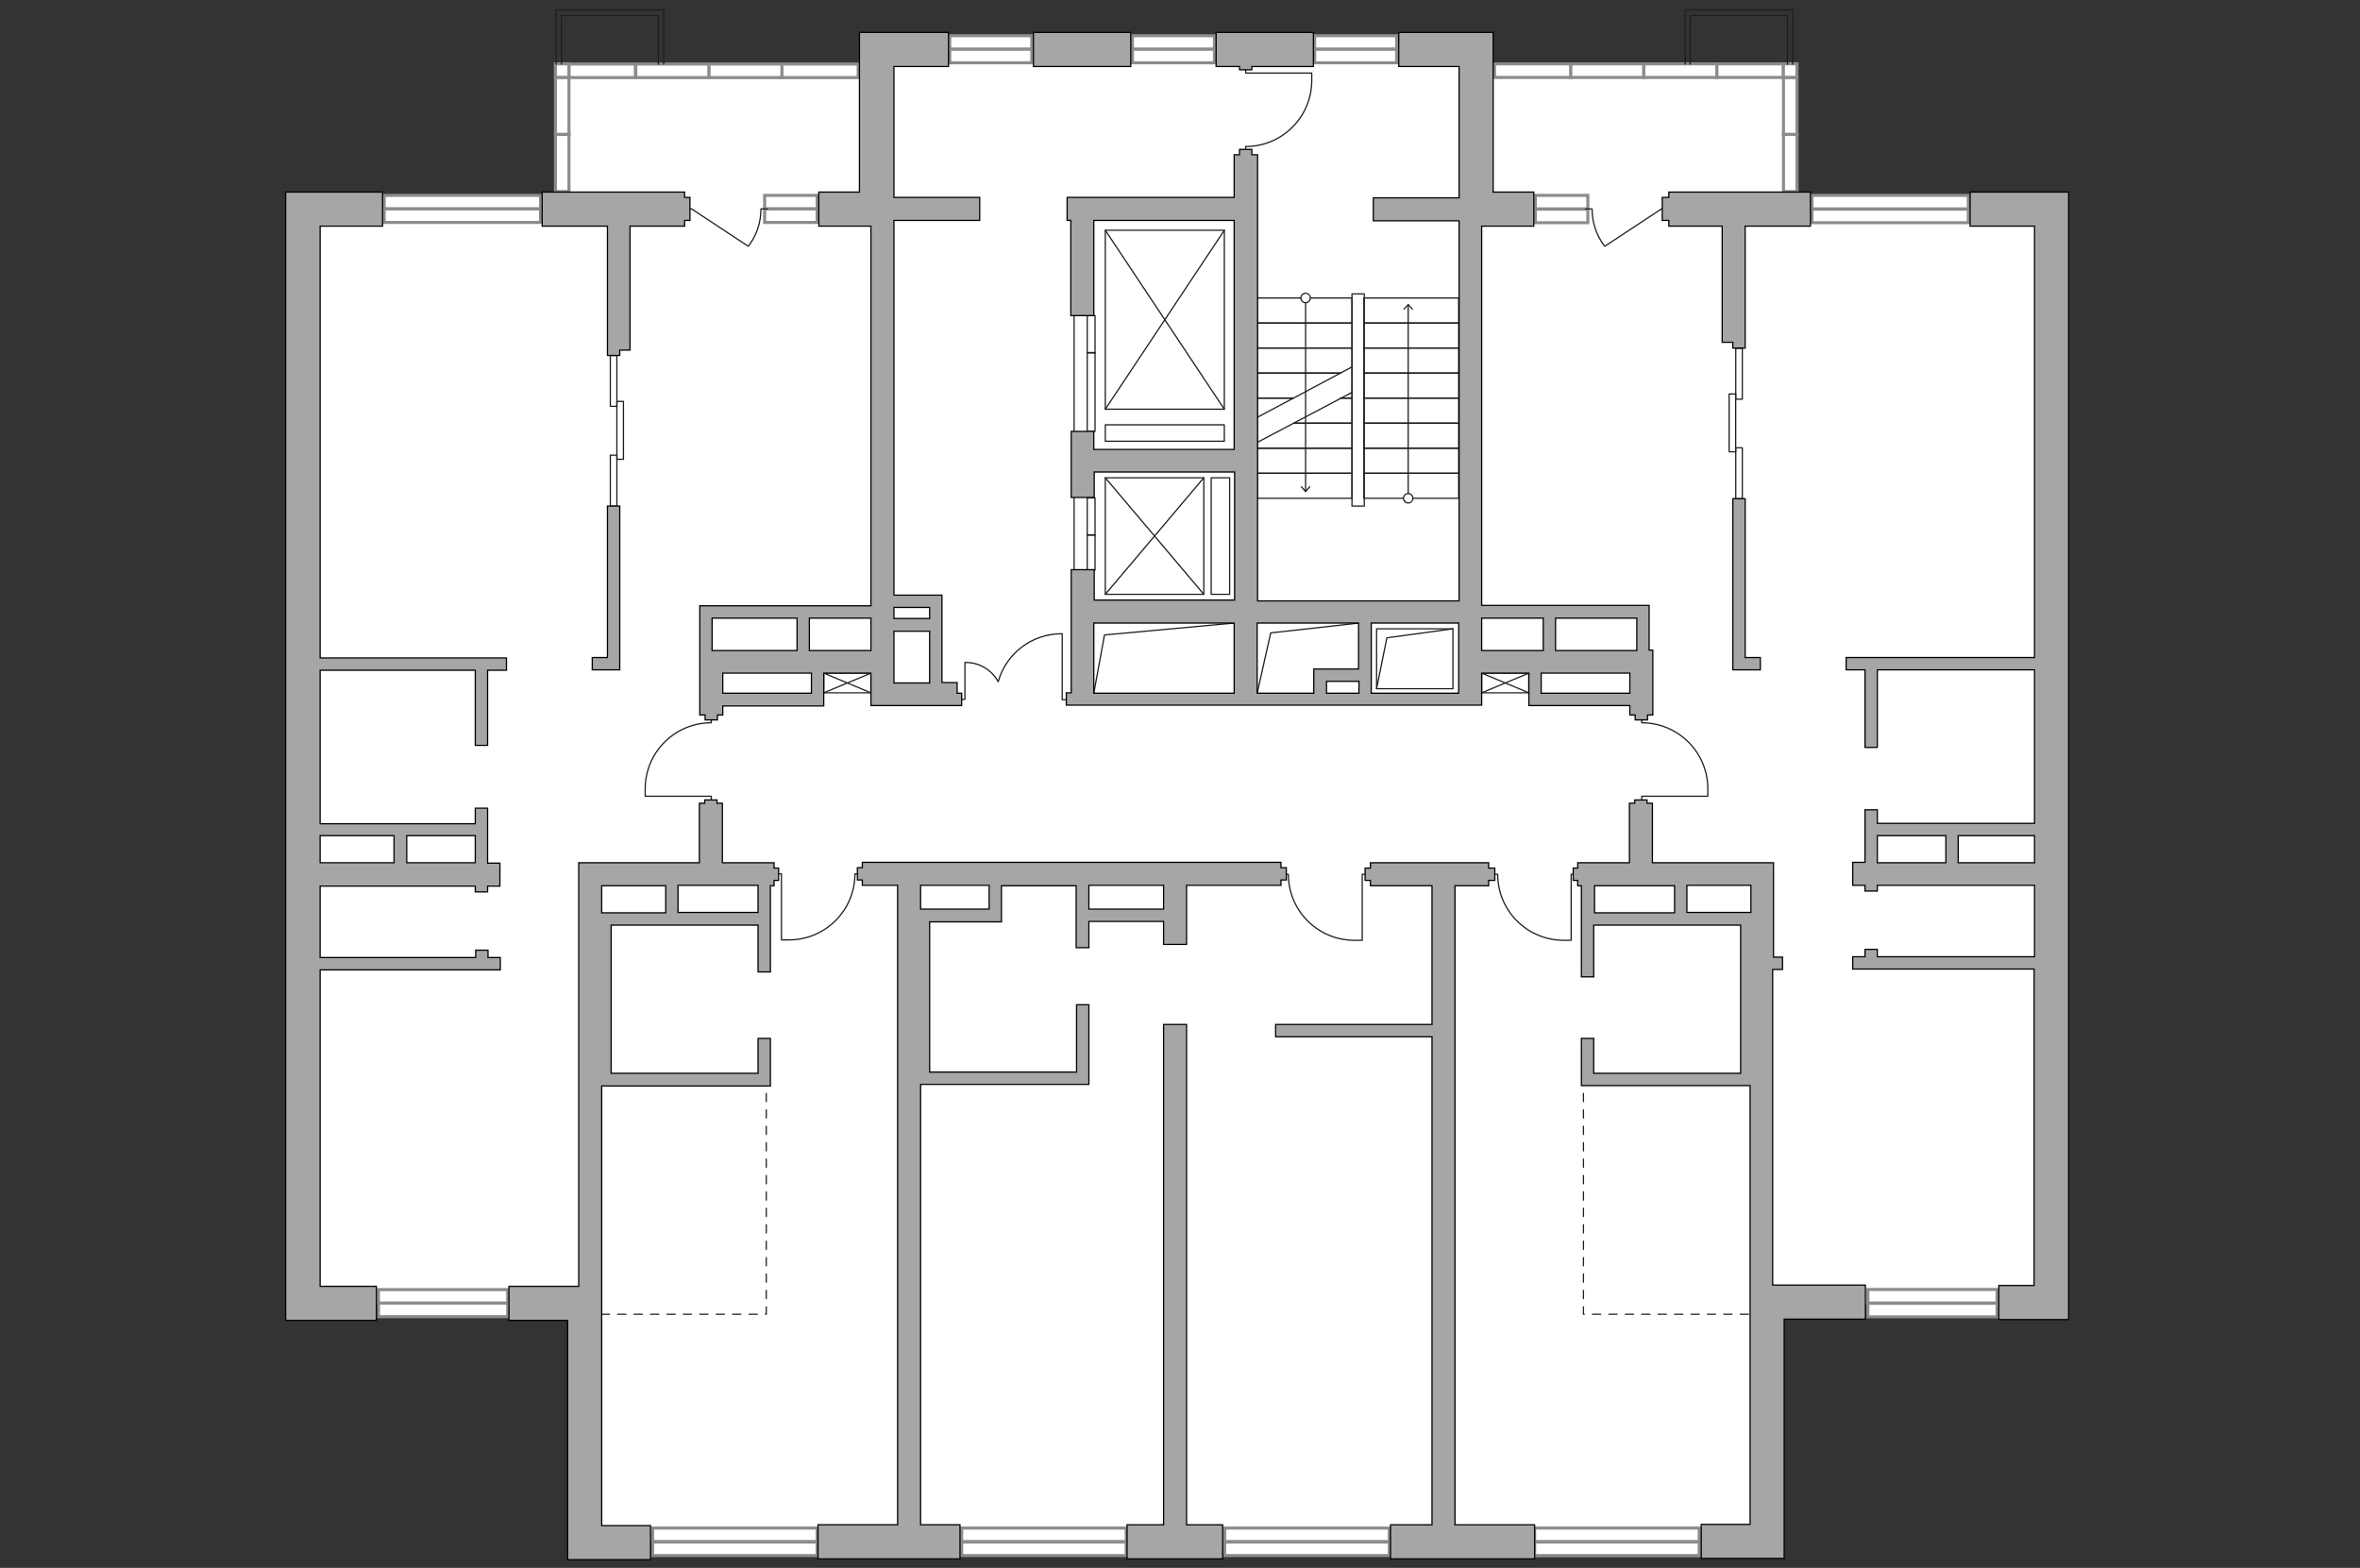 <?xml version="1.0" encoding="utf-8"?>
<!-- Generator: Adobe Illustrator 25.2.1, SVG Export Plug-In . SVG Version: 6.00 Build 0)  -->
<svg version="1.1" xmlns="http://www.w3.org/2000/svg" xmlns:xlink="http://www.w3.org/1999/xlink" x="0px" y="0px"
	 viewBox="0 0 575 382" style="enable-background:new 0 0 575 382;" xml:space="preserve">
<rect x="0" y="0" width="575" height="382" fill="#333333" stroke="none"/>
<style type="text/css">
	.st0{fill:#FFFFFF;}
	.st1{fill:#FFFFFF;stroke:#8C8C8C;stroke-width:0.75;stroke-linecap:round;stroke-miterlimit:10;}
	.st2{fill:none;stroke:#1D1D1B;stroke-width:0.3;stroke-linecap:round;stroke-linejoin:round;stroke-miterlimit:10;}
	.st3{fill:none;stroke:#1D1D1B;stroke-width:0.3;stroke-linecap:round;stroke-linejoin:round;}
	.st4{fill:#1D1D1B;}
	.st5{fill:none;stroke:#231F20;stroke-width:0.3;stroke-linecap:round;stroke-miterlimit:22.926;stroke-dasharray:2,2;}
	.st6{fill:none;stroke:#231F20;stroke-width:0.3;stroke-linecap:round;stroke-linejoin:round;stroke-miterlimit:10;}
	.st7{fill:#A6A6A6;stroke:#000000;stroke-width:0.3;stroke-miterlimit:22.926;}
</style>
<g id="bg">
	<polygon class="st0" points="499,144.8 499,50.3 435.3,50.3 435.3,17.2 391.6,17.2 363.7,17.2 363.7,10.4 213.8,10.4 213.8,17.2 
		137.3,17.2 137.3,50.3 73.6,50.3 73.6,144.8 73.4,144.8 73.4,253.4 73.6,253.4 73.6,317.8 143.4,317.8 143.4,253.4 143.8,253.4 
		143.8,375.7 220.9,375.7 220.9,377.3 350.4,377.3 350.4,288.6 351.1,288.6 351.1,375.7 386.3,375.7 386.3,374.5 430.7,374.5 
		430.7,317.8 499,317.8 499,253.4 500.6,253.4 500.6,144.8 	"/>
</g>
<g id="windows">
	<g>
		<rect x="93.6" y="47.6" class="st1" width="38.1" height="3.3"/>
		<rect x="93.6" y="50.9" class="st1" width="38.1" height="3.3"/>
	</g>
	<g>
		<rect x="186.3" y="47.6" class="st1" width="12.8" height="3.3"/>
		<rect x="186.3" y="50.9" class="st1" width="12.8" height="3.3"/>
	</g>
	<rect x="190.5" y="15.6" class="st1" width="18.6" height="3.3"/>
	<rect x="172.7" y="15.6" class="st1" width="17.8" height="3.3"/>
	<rect x="154.9" y="15.6" class="st1" width="17.8" height="3.3"/>
	<rect x="138.6" y="15.6" class="st1" width="16.2" height="3.3"/>
	
		<rect x="130" y="24.2" transform="matrix(-1.836970e-16 1 -1 -1.836970e-16 162.83 -111.134)" class="st1" width="13.9" height="3.3"/>
	
		<rect x="130" y="38.1" transform="matrix(-1.836970e-16 1 -1 -1.836970e-16 176.73 -97.234)" class="st1" width="13.9" height="3.3"/>
	
		<rect x="135.3" y="15.6" transform="matrix(-1.836970e-16 1 -1 -1.836970e-16 154.214 -119.75)" class="st1" width="3.3" height="3.3"/>
	<g>
		<rect x="231.4" y="8.7" class="st1" width="20" height="3.3"/>
		<rect x="231.4" y="12" class="st1" width="20" height="3.3"/>
	</g>
	<g>
		<rect x="275.9" y="8.7" class="st1" width="20" height="3.3"/>
		<rect x="275.9" y="12" class="st1" width="20" height="3.3"/>
	</g>
	<g>
		<rect x="320.3" y="8.7" class="st1" width="20" height="3.3"/>
		<rect x="320.3" y="12" class="st1" width="20" height="3.3"/>
	</g>
	<g>
		<rect x="92.2" y="314.2" class="st1" width="31.5" height="3.3"/>
		<rect x="92.2" y="317.5" class="st1" width="31.5" height="3.3"/>
	</g>
	<g>
		<rect x="159" y="372.3" class="st1" width="40.1" height="3.3"/>
		<rect x="159" y="375.7" class="st1" width="40.1" height="3.3"/>
	</g>
	<g>
		
			<rect x="441.5" y="47.6" transform="matrix(-1 -4.487267e-11 4.487267e-11 -1 921.076 98.5)" class="st1" width="38.1" height="3.3"/>
		
			<rect x="441.5" y="50.9" transform="matrix(-1 -4.487267e-11 4.487267e-11 -1 921.076 105.165)" class="st1" width="38.1" height="3.3"/>
	</g>
	<g>
		
			<rect x="374" y="47.6" transform="matrix(-1 -4.500412e-11 4.500412e-11 -1 760.868 98.5)" class="st1" width="12.8" height="3.3"/>
		
			<rect x="374" y="50.9" transform="matrix(-1 -4.500412e-11 4.500412e-11 -1 760.868 105.165)" class="st1" width="12.8" height="3.3"/>
	</g>
	
		<rect x="364.1" y="15.6" transform="matrix(-1 -4.494017e-11 4.494017e-11 -1 746.823 34.464)" class="st1" width="18.6" height="3.3"/>
	
		<rect x="382.7" y="15.6" transform="matrix(-1 -4.497703e-11 4.497703e-11 -1 783.216 34.464)" class="st1" width="17.8" height="3.3"/>
	
		<rect x="400.5" y="15.6" transform="matrix(-1 -4.507917e-11 4.507917e-11 -1 818.806 34.464)" class="st1" width="17.8" height="3.3"/>
	
		<rect x="418.3" y="15.6" transform="matrix(-1 -4.480783e-11 4.480783e-11 -1 852.818 34.464)" class="st1" width="16.2" height="3.3"/>
	
		<rect x="429.2" y="24.2" transform="matrix(-4.488517e-11 1 -1 -4.488517e-11 462.032 -410.336)" class="st1" width="13.9" height="3.3"/>
	
		<rect x="429.2" y="38.1" transform="matrix(-4.501662e-11 1 -1 -4.501662e-11 475.933 -396.436)" class="st1" width="13.9" height="3.3"/>
	
		<rect x="434.5" y="15.6" transform="matrix(-4.476082e-11 1 -1 -4.476082e-11 453.416 -418.953)" class="st1" width="3.3" height="3.3"/>
	<g>
		
			<rect x="455" y="314.2" transform="matrix(-1 -4.511426e-11 4.511426e-11 -1 941.589 631.669)" class="st1" width="31.5" height="3.3"/>
		
			<rect x="455" y="317.5" transform="matrix(-1 -4.470969e-11 4.470969e-11 -1 941.589 638.334)" class="st1" width="31.5" height="3.3"/>
	</g>
	<g>
		
			<rect x="374.1" y="372.3" transform="matrix(-1 -4.504187e-11 4.504187e-11 -1 788.322 748.023)" class="st1" width="40.1" height="3.3"/>
		
			<rect x="374.1" y="375.7" transform="matrix(-1 -4.481450e-11 4.481450e-11 -1 788.322 754.688)" class="st1" width="40.1" height="3.3"/>
	</g>
	<g>
		<rect x="234.3" y="372.3" class="st1" width="40.1" height="3.3"/>
		<rect x="234.3" y="375.7" class="st1" width="40.1" height="3.3"/>
	</g>
	<g>
		<rect x="298.4" y="372.3" class="st1" width="40.1" height="3.3"/>
		<rect x="298.4" y="375.7" class="st1" width="40.1" height="3.3"/>
	</g>
	<g>
		<rect x="373.9" y="372.3" class="st1" width="40.1" height="3.3"/>
		<rect x="373.9" y="375.7" class="st1" width="40.1" height="3.3"/>
	</g>
</g>
<g id="plan">
	<path class="st2" d="M167.2,50.9h1.3l13.8,9.1c0,0,0.1-0.1,0.1-0.1c1.9-2.5,3-5.6,3-9v0h1.6"/>
	<path class="st2" d="M406.1,50.9h-1.3l-13.8,9.1c0,0-0.1-0.1-0.1-0.1c-1.9-2.5-3-5.6-3-9v0h-1.6"/>
	<path class="st2" d="M173.3,195.5V194h-16.1v-1.8c0-8.9,7.2-16.1,16.1-16.1h0v-1.7"/>
	<path class="st2" d="M333.3,213h-1.4v16.1H330c-8.9,0-16.1-7.2-16.1-16.1v0h-1.7"/>
	<path class="st2" d="M303.5,16.4v1.4l16.1,0v1.8c0,8.9-7.2,16.1-16.1,16.1l0,0v1.7"/>
	<path class="st2" d="M384.2,213h-1.4v16.1h-1.8c-8.9,0-16.1-7.2-16.1-16.1v0h-1.7"/>
	<path class="st2" d="M400,195.4V194h16.1v-1.8c0-8.9-7.2-16.1-16.1-16.1h0v-1.7"/>
	<path class="st2" d="M189,212.9h1.4V229h1.8c8.9,0,16.1-7.2,16.1-16.1v0h1.7"/>
	<path class="st2" d="M233.5,170.4h1.6v-9h0.2c3.4,0,6.4,1.9,7.9,4.7l0,0c1.9-6.8,8.1-11.7,15.5-11.7h0.1l0,16.1h1.4"/>
	<rect x="148.7" y="86.6" class="st2" width="1.6" height="12.4"/>
	<rect x="148.7" y="110.9" class="st2" width="1.6" height="12.4"/>
	<rect x="150.3" y="97.8" class="st2" width="1.6" height="14.1"/>
	
		<rect x="422.9" y="84.8" transform="matrix(-1 -4.638346e-11 4.638346e-11 -1 847.407 182.055)" class="st2" width="1.6" height="12.4"/>
	
		<rect x="422.9" y="109" transform="matrix(-1 -4.581814e-11 4.581814e-11 -1 847.407 230.507)" class="st2" width="1.6" height="12.4"/>
	
		<rect x="421.3" y="96" transform="matrix(-1 -4.129287e-11 4.129287e-11 -1 844.191 206.086)" class="st2" width="1.6" height="14.1"/>
	<rect x="332.3" y="72.6" class="st2" width="23.1" height="6.1"/>
	<rect x="332.3" y="78.7" class="st2" width="23.1" height="6.1"/>
	<rect x="332.3" y="84.8" class="st2" width="23.1" height="6.1"/>
	<rect x="306.3" y="72.6" class="st2" width="23.1" height="6.1"/>
	<rect x="306.3" y="78.7" class="st2" width="23.1" height="6.1"/>
	<polyline class="st2" points="326.6,90.9 306.3,90.9 306.3,84.8 329.4,84.8 329.4,90.9 	"/>
	<polyline class="st2" points="329.4,90.9 329.4,97 326.6,97 	"/>
	<polyline class="st2" points="315.1,97 306.3,97 306.3,90.9 326.6,90.9 	"/>
	<polyline class="st2" points="306.3,103.1 306.3,97 315,97 	"/>
	<polyline class="st2" points="326.7,97 329.4,97 329.4,103.1 315.2,103.1 	"/>
	<rect x="332.3" y="90.9" class="st2" width="23.1" height="6.1"/>
	<rect x="332.3" y="97" class="st2" width="23.1" height="6.1"/>
	<rect x="332.3" y="103.1" class="st2" width="23.1" height="6.1"/>
	<rect x="332.3" y="109.2" class="st2" width="23.1" height="6.1"/>
	<rect x="332.3" y="115.3" class="st2" width="23.1" height="6.1"/>
	<polyline class="st2" points="315.3,103.1 329.4,103.1 329.4,109.2 306.3,109.2 306.3,103.1 	"/>
	<rect x="306.3" y="109.2" class="st2" width="23.1" height="6.1"/>
	<rect x="306.3" y="115.3" class="st2" width="23.1" height="6.1"/>
	<line class="st2" x1="306.3" y1="101.7" x2="329.4" y2="89.4"/>
	<line class="st2" x1="306.3" y1="107.8" x2="329.4" y2="95.6"/>
	<g>
		<g>
			<line class="st3" x1="343.1" y1="121.4" x2="343.1" y2="74.3"/>
			<g>
				<g>
					<circle class="st0" cx="343.1" cy="121.4" r="1.1"/>
					<path class="st4" d="M344.4,121.4c0-0.7-0.6-1.3-1.3-1.3s-1.3,0.6-1.3,1.3s0.6,1.3,1.3,1.3S344.4,122.1,344.4,121.4
						S344.4,122.1,344.4,121.4z M342.1,121.4c0-0.5,0.4-1,1-1c0.5,0,1,0.4,1,1s-0.4,1-1,1C342.6,122.4,342.1,121.9,342.1,121.4
						S342.1,121.9,342.1,121.4z"/>
				</g>
			</g>
			<g>
				<polygon class="st4" points="344.3,75.3 344.1,75.5 343.1,74.4 342.1,75.5 341.9,75.3 343.1,74 				"/>
			</g>
		</g>
	</g>
	<g>
		<g>
			<line class="st3" x1="318.1" y1="119.6" x2="318.1" y2="72.6"/>
			<g>
				<polygon class="st4" points="319.3,118.6 319.1,118.4 318.1,119.5 317.1,118.4 316.9,118.6 318.1,120 				"/>
			</g>
			<g>
				<g>
					<circle class="st0" cx="318.1" cy="72.6" r="1.1"/>
					<path class="st4" d="M319.4,72.6c0,0.7-0.6,1.3-1.3,1.3s-1.3-0.6-1.3-1.3s0.6-1.3,1.3-1.3S319.4,71.9,319.4,72.6
						S319.4,71.9,319.4,72.6z M317.1,72.6c0,0.5,0.4,1,1,1c0.5,0,1-0.4,1-1s-0.4-1-1-1C317.6,71.6,317.1,72,317.1,72.6
						S317.1,72,317.1,72.6z"/>
				</g>
			</g>
		</g>
	</g>
	<rect x="329.4" y="71.6" class="st2" width="3" height="51.7"/>
	<g>
		<rect x="269.3" y="56.1" class="st2" width="29" height="43.6"/>
		<line class="st2" x1="269.3" y1="56.1" x2="298.3" y2="99.7"/>
		<line class="st2" x1="298.3" y1="56.1" x2="269.3" y2="99.7"/>
	</g>
	<g>
		<rect x="269.3" y="116.4" class="st2" width="24" height="28.4"/>
		<line class="st2" x1="269.3" y1="116.4" x2="293.3" y2="144.8"/>
		<line class="st2" x1="293.3" y1="116.4" x2="269.3" y2="144.8"/>
	</g>
	<rect x="264.9" y="76.9" class="st2" width="1.9" height="9.1"/>
	<rect x="264.9" y="85.9" class="st2" width="1.9" height="19.2"/>
	<line class="st2" x1="261.7" y1="76.9" x2="261.7" y2="105.1"/>
	<rect x="264.9" y="121.3" class="st2" width="1.9" height="9.1"/>
	<rect x="264.9" y="130.3" class="st2" width="1.9" height="8.6"/>
	<line class="st2" x1="261.7" y1="121.3" x2="261.7" y2="149.5"/>
	<rect x="269.3" y="103.5" class="st2" width="29" height="4"/>
	<rect x="295.1" y="116.4" class="st2" width="4.5" height="28.4"/>
	<polyline class="st2" points="266.5,168.9 269.1,154.7 300.7,151.8 	"/>
	<polyline class="st2" points="306.3,168.9 309.6,154.2 331.1,151.8 	"/>
	<rect x="335.4" y="153.2" class="st2" width="18.6" height="14.6"/>
	<polyline class="st2" points="335.4,167.8 337.9,155.4 354,153.2 	"/>
	<polyline class="st2" points="135.5,15.6 135.5,2.4 161.7,2.4 161.7,15.6 	"/>
	<polyline class="st2" points="136.8,15.6 136.8,3.8 160.4,3.8 160.4,15.6 	"/>
	<polyline class="st2" points="410.6,15.6 410.6,2.4 436.8,2.4 436.8,15.6 	"/>
	<polyline class="st2" points="411.8,15.6 411.8,3.8 435.5,3.8 435.5,15.6 	"/>
	<polyline class="st5" points="186.7,262.4 186.7,320.2 145.5,320.2 	"/>
	<polyline class="st5" points="385.8,262.4 385.8,320.2 426.9,320.2 	"/>
	<g>
		<rect x="200.7" y="164" class="st6" width="11.5" height="4.8"/>
		<polyline class="st6" points="200.7,164 212.2,168.8 212.2,164 200.7,168.8 		"/>
	</g>
	<g>
		<rect x="361" y="164" class="st6" width="11.5" height="4.8"/>
		<polyline class="st6" points="361,164 372.5,168.8 372.5,164 361,168.8 		"/>
	</g>
	<g>
		<polygon class="st7" points="148,84.1 148,85.3 148,86.6 151,86.6 151,85.3 153.5,85.3 153.5,55.1 166.8,55.1 166.8,53.7 
			168.1,53.7 168.1,48.1 166.8,48.1 166.8,46.8 132.1,46.8 132.1,55.1 148,55.1 		"/>
		<polygon class="st7" points="148,160.2 144.3,160.2 144.3,163.2 151,163.2 151,162.8 151,160.2 151,123.3 148,123.3 		"/>
		<polygon class="st7" points="422.2,121.5 422.2,160.2 422.2,161 422.2,163.2 428.9,163.2 428.9,160.2 425.2,160.2 425.2,121.5 		
			"/>
		<path class="st7" d="M78,55.1h15.2v-8.3H69.6v2.8v5.5v258.3v5.4v2.9h22.1v-8.3H78v-77.1h43.9v-3h-3v-1.8h-3v1.8H78v-17.4h37.8v1.4
			h3v-1.4h3v-5.6h-3v-13.4h-3v3.8H78v-37.4h37.8v18.3h3v-18.3h4.6v-3H78V55.1z M115.7,210.2H99.1v-6.6h16.7V210.2z M96,203.6v6.6H78
			v-6.6H96z"/>
		<rect x="251.8" y="7.9" class="st7" width="23.7" height="8.3"/>
		<path class="st7" d="M188.6,210.2h-12.6v-14.5h-1.3v-0.8h-3v0.8h-1.3v14.5h-23.9h-4.8H141v103.2h-17v8.3h14.3v49.9v7.2v1.2h20.2
			v-8.3h-11.9v-53.8v-3.9v-49.4h38.1h2.7h0.3V253h-3v8.5h-35.8v-36.1h35.8v11.4h3v-21h0.9v-1.3h1.1v-3h-1.1V210.2z M162.2,215.8v6.6
			h-15.6v-6.6H162.2z M184.7,222.3h-19.5v-6.6h19.5V222.3z"/>
		<polygon class="st7" points="289.1,249.6 283.5,249.6 283.5,371.5 274.6,371.5 274.6,379.8 297.9,379.8 297.9,371.5 289.1,371.5 
					"/>
		<polygon class="st7" points="302,17 305,17 305,16.2 320,16.2 320,7.9 296.3,7.9 296.3,16.2 302,16.2 		"/>
		<path class="st7" d="M200.7,172V164h11.5v7.9h2.9h2.7h10.8h4.6h1.1v-3h-1.1v-2.6h-3.7V145h-3v0h-8.7V55.1v-1.4h20.9v-5.6h-20.9
			v-1.4V16.2h13.3V7.9h-21.7v1.4v6.9v30.6h-9.9v8.3h12.7v92.5h-15h-3h-20.7h-1.8h-1.2v10.9v1.9v1.6v2.1v10.1h1.3v1.2h3v-1.2h1.3V172
			h21.6h2.7H200.7z M217.8,166.4v-12.6h8.7v12.6H217.8z M226.5,148v2.7h-8.7V148H226.5z M212.2,150.6v7.9h-15v-7.9H212.2z
			 M173.5,150.6h20.7v7.9h-20.7V150.6z M176.1,168.9V164h21.6v4.9H176.1z"/>
		<path class="st7" d="M265.3,230.8v-6.3h18.2v5.6h5.6v-14.4h23v-1.3h1.3v-3h-1.3v-1.3h-87.8h-5.6h-8.6v1.3h-1.2v3h1.2v1.3h8.6
			v155.8h-19.4v8.3h34.6v-8.3h-9.6V264.2h41v-2.1v-0.9v-16.4h-3v16.4h-35.8v-36.6H244v-0.7h0v-8.1h18.2v15.1H265.3z M283.5,221.5
			h-18.2v-5.8h18.2V221.5z M241,221.5h-16.7v-5.8H241V221.5z"/>
		<path class="st7" d="M480,46.8v8.3h15.7v105.1h-45.9v3h4.6v18.9h3v-18.9h38.3v37.4h-38.3v-3.3h-3v12.8h-3v5.6h3v1.4h3v-1.4h38.3
			v17.4h-38.3v-1.8h-3v1.8h-3v3h44.2v77.1H487v8.3H504v-2.9v-5.4V55.1v-5.5v-2.8H480z M457.4,203.6h16.7v6.6h-16.7V203.6z
			 M477.1,210.2v-6.6h18.6v6.6H477.1z"/>
		<polygon class="st7" points="406.6,55.1 419.6,55.1 419.6,83.4 422.2,83.4 422.2,84.8 425.2,84.8 425.2,83.4 425.2,82.3 
			425.2,55.1 441.1,55.1 441.1,46.8 406.6,46.8 406.6,48.1 405,48.1 405,53.7 406.6,53.7 		"/>
		<polygon class="st7" points="354.5,371.5 354.5,215.8 362.7,215.8 362.7,214.5 364.2,214.5 364.2,211.5 362.7,211.5 362.7,210.2 
			354.5,210.2 348.9,210.2 333.9,210.2 333.9,211.5 332.6,211.5 332.6,214.5 333.9,214.5 333.9,215.8 348.9,215.8 348.9,249.6 
			310.8,249.6 310.8,252.6 348.9,252.6 348.9,371.5 339.3,371.5 338.8,371.5 338.8,379.8 339.3,379.8 373.5,379.8 373.9,379.8 
			373.9,371.5 373.5,371.5 		"/>
		<path class="st7" d="M397.1,174.2h1.3v1.2h3v-1.2h1.3V164v-3.7v-1.9h-0.9v-10.9h-0.3h-2.7H379h-3h-15V55.1h12.7v-8.3h-9.9V9.3h0
			V7.9h-23v8.3h14.7v30.6v1.4h-20.9v5.6h20.9v1.4v91.2h-49.1V37.7H305v-1.3h-3v1.3h-1.3v10.4H260v5.6h0.9v23.2h5.6V53.7h34.2v55.8
			h-34.2v-4.4H261v16.1h5.6v-6.2h34.2v31.2h-34.2v-7.4H261v30h-1.2v3h1.2h5.6h34.2h1.9h0.4h3.2h49.1h1.5h4.1V164h11.5v7.9h0.3h2.7
			h21.6V174.2z M398.8,150.6v7.9H379v-7.9H398.8z M323.2,166h7.9v2.9h-7.9V166z M266.5,168.9v-17.1h34.2v17.1H266.5z M306.3,151.8
			h24.7V163h-7.9h-2.3h-0.7v5.9h-13.8V151.8z M334.1,168.9v-17.1h21.3v17.1H334.1z M361,150.6h15v7.9h-15V150.6z M375.5,168.9V164
			h21.6v4.9H375.5z"/>
		<path class="st7" d="M432.1,236.2h2.2v-3h-2.2v-23h-0.8h-4.8h-23.9v-14.5h-1.3v-0.8h-3v0.8h-1.3v14.5h-12.6v1.3h-1.1v3h1.1v1.3
			h0.9v22.2h3v-12.6h35.8v36.1h-35.8V253h-3v11.5h0.3h2.7h38.1v48.8v3.8v4.5v2.8v47h-11.9v8.3h20.2v-1.2v-7.2v-49.9h19.8v-8.3h-22.6
			V236.2z M426.5,222.3H411v-6.6h15.6V222.3z M388.5,215.8h19.5v6.6h-19.5V215.8z"/>
	</g>
</g>
</svg>
